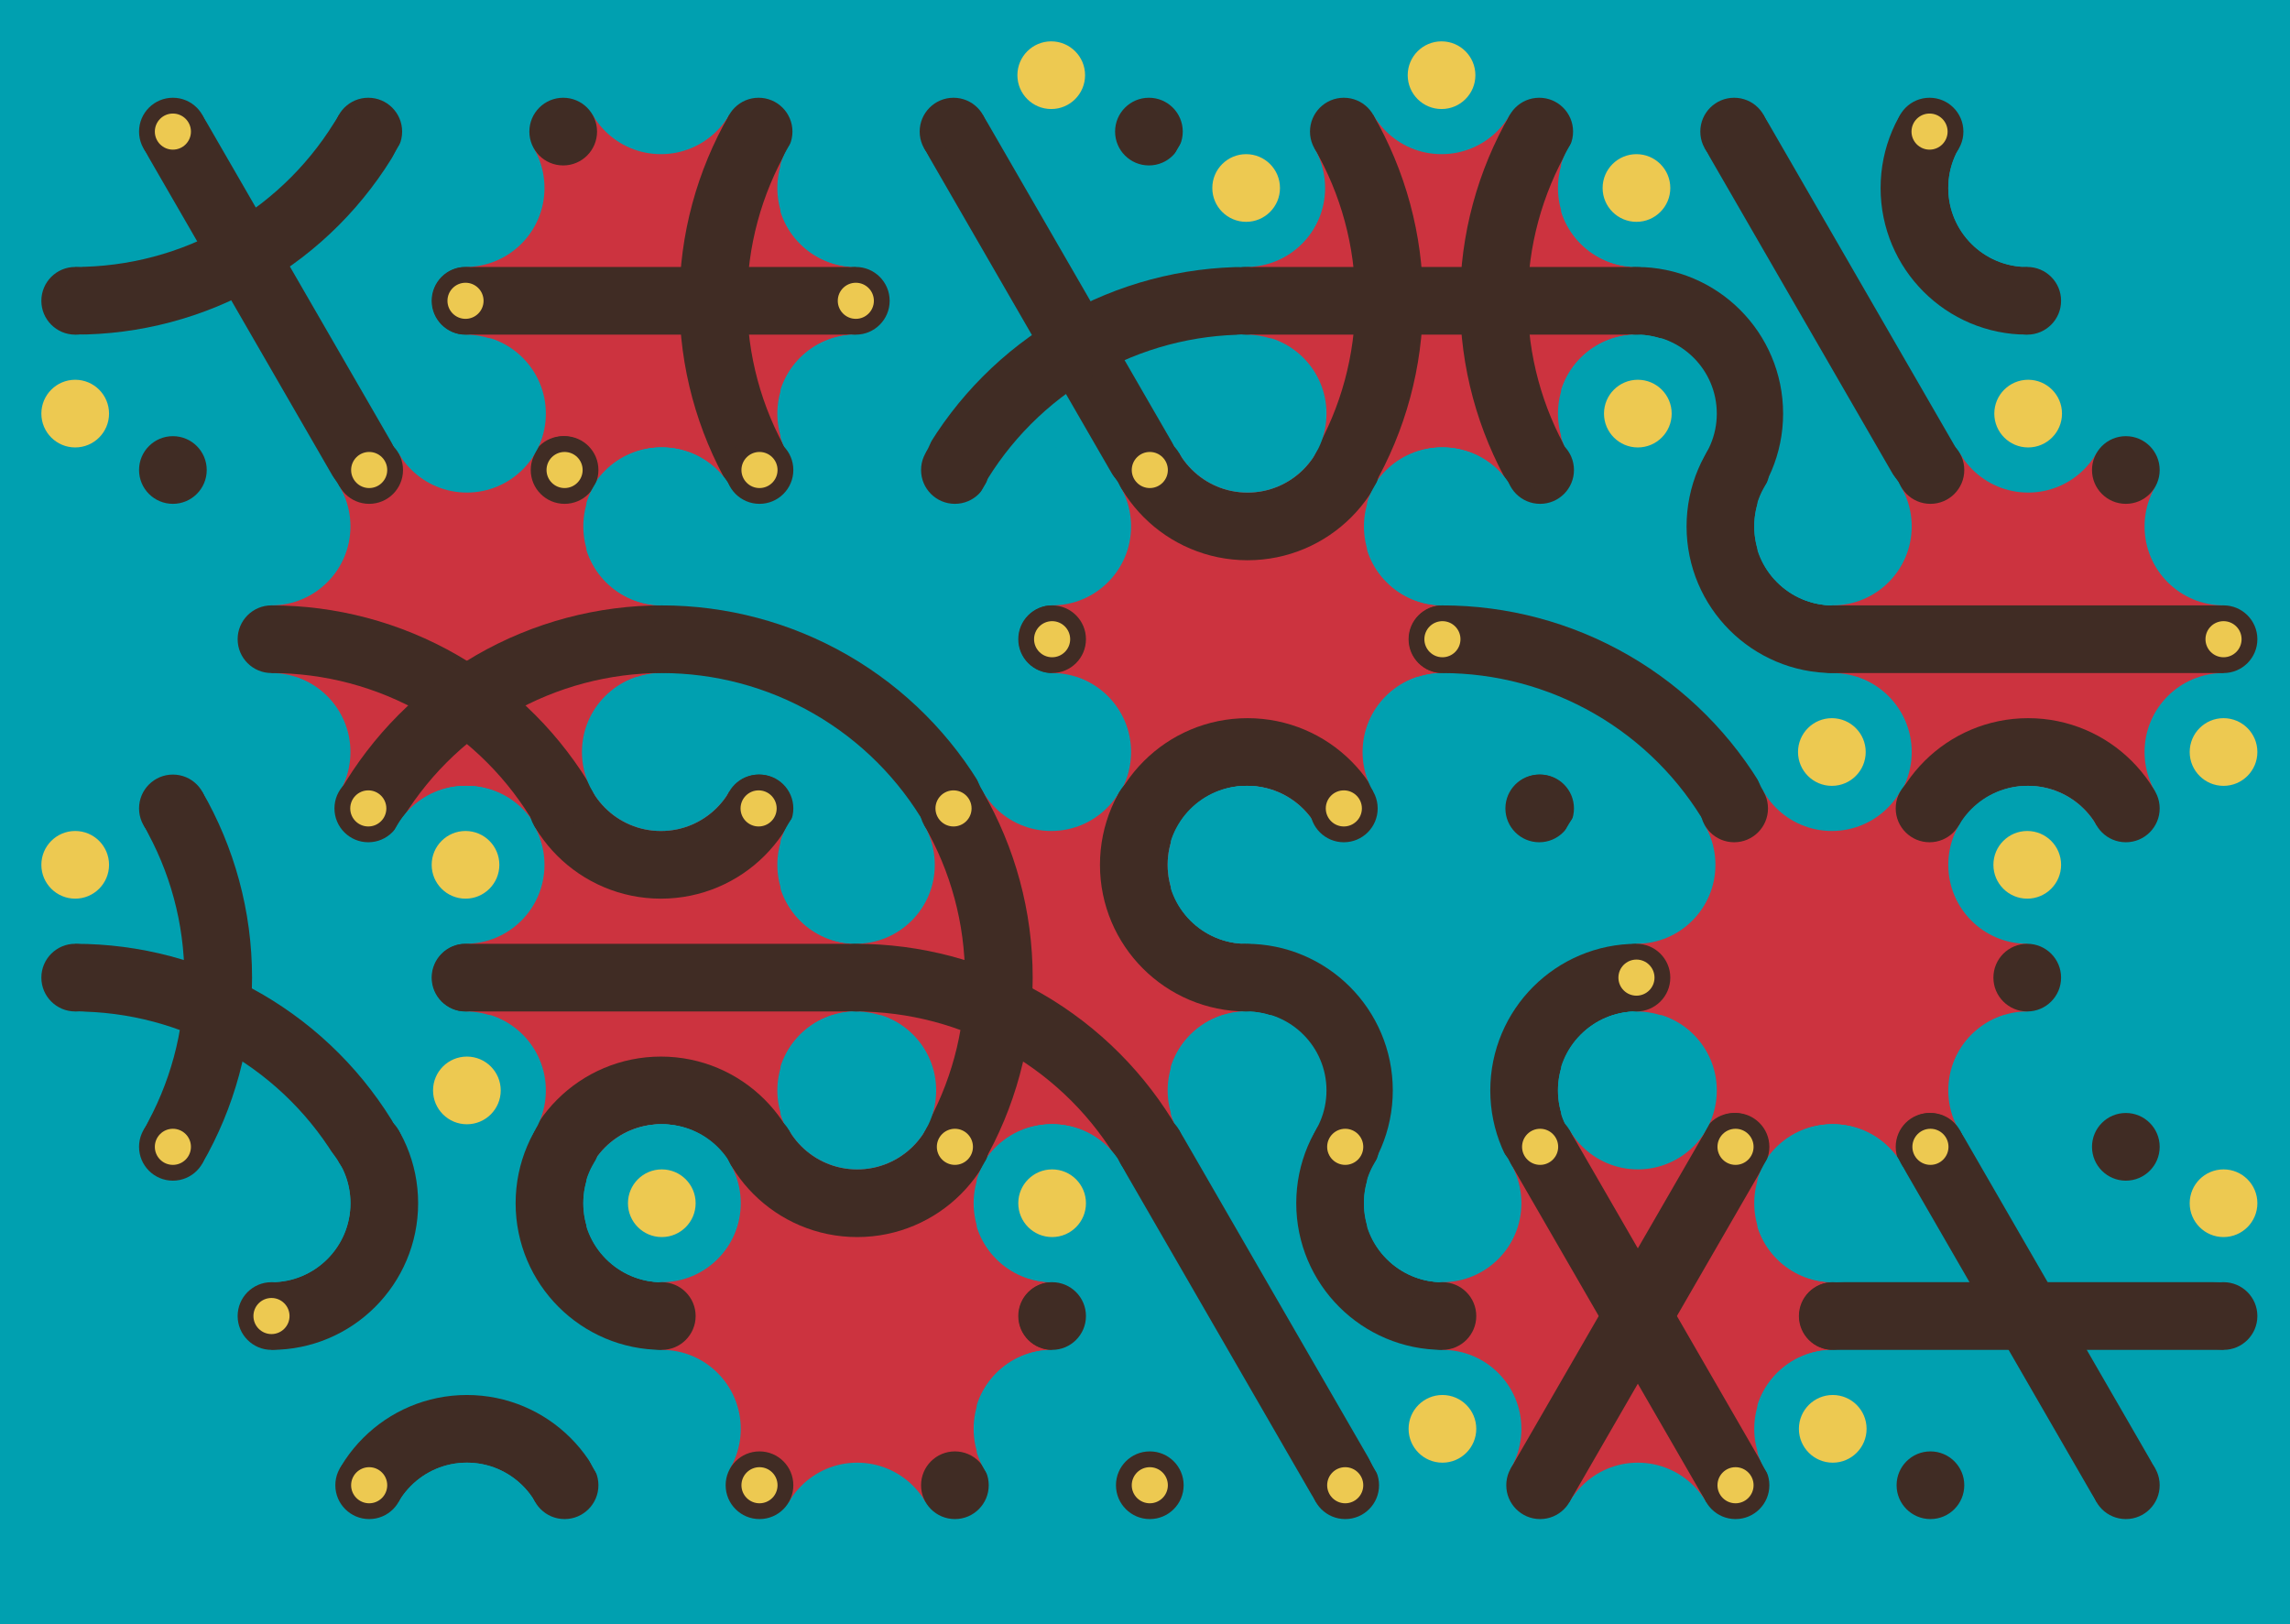 <svg xmlns='http://www.w3.org/2000/svg' width='1015' height='720'><rect width='100%' height='100%' fill='#00a0b0'/><g transform='translate(0,0)'><g transform='rotate(0 120 133)'><svg fill='none' stroke='none'><defs><clipPath id='hex-0-0'><polygon points='206.54,183.33 119.94,233.33 33.33,183.33 33.33,83.33 119.94,33.33 206.54,83.33'/></clipPath></defs><polygon points='206.54,183.33 119.94,233.33 33.33,183.33 33.33,83.33 119.94,33.33 206.54,83.33' fill='#00a0b0'/><circle r='133.335' cx='119.935' cy='133.335' fill='#00a0b0' clip-path='url(#hex-0-0)'/><g stroke='#402c24' stroke-width='30' clip-path='url(#hex-0-0)'><line x1='163.24' y1='208.33' x2='76.63' y2='58.33'/><g><circle cx='33.33' cy='-16.68' stroke='#402c24' r='150' fill='none'/></g></g><circle cx='206.54' cy='183.33' r='35' fill='#00a0b0'/><circle cx='206.54' cy='183.33' r='15' fill='#00a0b0'/><circle cx='119.94' cy='233.33' r='35' fill='#00a0b0'/><circle cx='119.94' cy='233.33' r='15' fill='#edc951'/><circle cx='33.33' cy='183.33' r='35' fill='#00a0b0'/><circle cx='33.33' cy='183.33' r='15' fill='#edc951'/><circle cx='33.33' cy='83.33' r='35' fill='#00a0b0'/><circle cx='33.33' cy='83.33' r='15' fill='#00a0b0'/><circle cx='119.94' cy='33.33' r='35' fill='#00a0b0'/><circle cx='119.94' cy='33.33' r='15' fill='#00a0b0'/><circle cx='206.54' cy='83.33' r='35' fill='#00a0b0'/><circle cx='206.54' cy='83.33' r='15' fill='#edc951'/><circle cx='163.24' cy='208.33' r='15' fill='#402c24'/><circle cx='163.24' cy='208.33' r='8' fill='#402c24'/><circle cx='76.63' cy='208.33' r='15' fill='#402c24'/><circle cx='76.63' cy='208.33' r='8' fill='#402c24'/><circle cx='33.33' cy='133.33' r='15' fill='#402c24'/><circle cx='33.33' cy='133.33' r='8' fill='#402c24'/><circle cx='76.63' cy='58.33' r='15' fill='#402c24'/><circle cx='76.63' cy='58.33' r='8' fill='#edc951'/><circle cx='163.24' cy='58.33' r='15' fill='#402c24'/><circle cx='163.24' cy='58.33' r='8' fill='#402c24'/><circle cx='206.54' cy='133.33' r='15' fill='#402c24'/><circle cx='206.54' cy='133.33' r='8' fill='#402c24'/></svg></g></g><g transform='translate(173,0)'><g transform='rotate(0 120 133)'><svg fill='none' stroke='none'><defs><clipPath id='hex-0-1'><polygon points='206.54,183.33 119.94,233.33 33.33,183.33 33.33,83.33 119.94,33.33 206.54,83.33'/></clipPath></defs><polygon points='206.54,183.33 119.94,233.33 33.33,183.33 33.33,83.33 119.94,33.33 206.54,83.33' fill='#00a0b0'/><circle r='133.335' cx='119.935' cy='133.335' fill='#cc333f' clip-path='url(#hex-0-1)'/><g stroke='#402c24' stroke-width='30' clip-path='url(#hex-0-1)'><g><circle cx='293.14' cy='133.33' stroke='#402c24' r='150' fill='none'/></g><line x1='33.33' y1='133.33' x2='206.54' y2='133.33'/></g><circle cx='206.54' cy='183.33' r='35' fill='#00a0b0'/><circle cx='206.54' cy='183.33' r='15' fill='#00a0b0'/><circle cx='119.94' cy='233.33' r='35' fill='#00a0b0'/><circle cx='119.94' cy='233.33' r='15' fill='#edc951'/><circle cx='33.33' cy='183.33' r='35' fill='#00a0b0'/><circle cx='33.33' cy='183.33' r='15' fill='#00a0b0'/><circle cx='33.33' cy='83.33' r='35' fill='#00a0b0'/><circle cx='33.33' cy='83.33' r='15' fill='#00a0b0'/><circle cx='119.94' cy='33.33' r='35' fill='#00a0b0'/><circle cx='119.94' cy='33.33' r='15' fill='#00a0b0'/><circle cx='206.54' cy='83.33' r='35' fill='#00a0b0'/><circle cx='206.54' cy='83.33' r='15' fill='#edc951'/><circle cx='163.24' cy='208.33' r='15' fill='#402c24'/><circle cx='163.24' cy='208.33' r='8' fill='#402c24'/><circle cx='76.63' cy='208.33' r='15' fill='#402c24'/><circle cx='76.63' cy='208.33' r='8' fill='#402c24'/><circle cx='33.33' cy='133.33' r='15' fill='#402c24'/><circle cx='33.33' cy='133.33' r='8' fill='#edc951'/><circle cx='76.63' cy='58.33' r='15' fill='#402c24'/><circle cx='76.63' cy='58.33' r='8' fill='#402c24'/><circle cx='163.24' cy='58.33' r='15' fill='#402c24'/><circle cx='163.24' cy='58.33' r='8' fill='#402c24'/><circle cx='206.54' cy='133.33' r='15' fill='#402c24'/><circle cx='206.54' cy='133.33' r='8' fill='#402c24'/></svg></g></g><g transform='translate(346,0)'><g transform='rotate(0 120 133)'><svg fill='none' stroke='none'><defs><clipPath id='hex-0-2'><polygon points='206.54,183.33 119.94,233.33 33.33,183.33 33.33,83.33 119.94,33.33 206.54,83.33'/></clipPath></defs><polygon points='206.54,183.33 119.94,233.33 33.33,183.33 33.33,83.33 119.94,33.33 206.54,83.33' fill='#00a0b0'/><circle r='133.335' cx='119.935' cy='133.335' fill='#00a0b0' clip-path='url(#hex-0-2)'/><g stroke='#402c24' stroke-width='30' clip-path='url(#hex-0-2)'><line x1='163.24' y1='208.33' x2='76.63' y2='58.33'/><g><circle cx='206.54' cy='283.32' stroke='#402c24' r='150' fill='none'/></g></g><circle cx='206.54' cy='183.33' r='35' fill='#00a0b0'/><circle cx='206.54' cy='183.33' r='15' fill='#edc951'/><circle cx='119.94' cy='233.33' r='35' fill='#00a0b0'/><circle cx='119.94' cy='233.33' r='15' fill='#edc951'/><circle cx='33.33' cy='183.33' r='35' fill='#00a0b0'/><circle cx='33.33' cy='183.33' r='15' fill='#00a0b0'/><circle cx='33.33' cy='83.33' r='35' fill='#00a0b0'/><circle cx='33.33' cy='83.33' r='15' fill='#00a0b0'/><circle cx='119.94' cy='33.33' r='35' fill='#00a0b0'/><circle cx='119.94' cy='33.33' r='15' fill='#edc951'/><circle cx='206.54' cy='83.33' r='35' fill='#00a0b0'/><circle cx='206.54' cy='83.33' r='15' fill='#00a0b0'/><circle cx='163.24' cy='208.33' r='15' fill='#402c24'/><circle cx='163.24' cy='208.33' r='8' fill='#402c24'/><circle cx='76.63' cy='208.33' r='15' fill='#402c24'/><circle cx='76.63' cy='208.33' r='8' fill='#402c24'/><circle cx='33.33' cy='133.33' r='15' fill='#402c24'/><circle cx='33.33' cy='133.33' r='8' fill='#edc951'/><circle cx='76.63' cy='58.33' r='15' fill='#402c24'/><circle cx='76.63' cy='58.33' r='8' fill='#402c24'/><circle cx='163.24' cy='58.33' r='15' fill='#402c24'/><circle cx='163.24' cy='58.33' r='8' fill='#402c24'/><circle cx='206.54' cy='133.33' r='15' fill='#402c24'/><circle cx='206.54' cy='133.33' r='8' fill='#edc951'/></svg></g></g><g transform='translate(519,0)'><g transform='rotate(0 120 133)'><svg fill='none' stroke='none'><defs><clipPath id='hex-0-3'><polygon points='206.54,183.33 119.94,233.33 33.33,183.33 33.33,83.33 119.94,33.33 206.54,83.33'/></clipPath></defs><polygon points='206.54,183.33 119.94,233.33 33.33,183.33 33.33,83.33 119.94,33.33 206.54,83.33' fill='#00a0b0'/><circle r='133.335' cx='119.935' cy='133.335' fill='#cc333f' clip-path='url(#hex-0-3)'/><g stroke='#402c24' stroke-width='30' clip-path='url(#hex-0-3)'><g><circle cx='293.14' cy='133.33' stroke='#402c24' r='150' fill='none'/></g><g><circle cx='-53.28' cy='133.33' stroke='#402c24' r='150' fill='none'/></g><line x1='33.33' y1='133.33' x2='206.54' y2='133.33'/></g><circle cx='206.54' cy='183.33' r='35' fill='#00a0b0'/><circle cx='206.54' cy='183.33' r='15' fill='#edc951'/><circle cx='119.94' cy='233.33' r='35' fill='#00a0b0'/><circle cx='119.94' cy='233.33' r='15' fill='#00a0b0'/><circle cx='33.33' cy='183.33' r='35' fill='#00a0b0'/><circle cx='33.33' cy='183.33' r='15' fill='#00a0b0'/><circle cx='33.33' cy='83.33' r='35' fill='#00a0b0'/><circle cx='33.33' cy='83.33' r='15' fill='#edc951'/><circle cx='119.94' cy='33.33' r='35' fill='#00a0b0'/><circle cx='119.94' cy='33.33' r='15' fill='#edc951'/><circle cx='206.54' cy='83.33' r='35' fill='#00a0b0'/><circle cx='206.54' cy='83.33' r='15' fill='#00a0b0'/><circle cx='163.24' cy='208.33' r='15' fill='#402c24'/><circle cx='163.24' cy='208.33' r='8' fill='#402c24'/><circle cx='76.63' cy='208.33' r='15' fill='#402c24'/><circle cx='76.63' cy='208.33' r='8' fill='#edc951'/><circle cx='33.33' cy='133.33' r='15' fill='#402c24'/><circle cx='33.33' cy='133.33' r='8' fill='#402c24'/><circle cx='76.63' cy='58.33' r='15' fill='#402c24'/><circle cx='76.63' cy='58.33' r='8' fill='#402c24'/><circle cx='163.24' cy='58.33' r='15' fill='#402c24'/><circle cx='163.24' cy='58.33' r='8' fill='#402c24'/><circle cx='206.54' cy='133.33' r='15' fill='#402c24'/><circle cx='206.54' cy='133.33' r='8' fill='#edc951'/></svg></g></g><g transform='translate(692,0)'><g transform='rotate(0 120 133)'><svg fill='none' stroke='none'><defs><clipPath id='hex-0-4'><polygon points='206.54,183.33 119.94,233.33 33.33,183.33 33.33,83.33 119.94,33.33 206.54,83.33'/></clipPath></defs><polygon points='206.54,183.33 119.94,233.33 33.33,183.33 33.33,83.33 119.94,33.33 206.54,83.33' fill='#00a0b0'/><circle r='133.335' cx='119.935' cy='133.335' fill='#00a0b0' clip-path='url(#hex-0-4)'/><g stroke='#402c24' stroke-width='30' clip-path='url(#hex-0-4)'><line x1='163.24' y1='208.33' x2='76.63' y2='58.33'/><g><circle cx='33.33' cy='183.33' stroke='#402c24' r='50' fill='none'/></g><g><circle cx='206.54' cy='83.33' stroke='#402c24' r='50' fill='none'/></g></g><circle cx='206.54' cy='183.33' r='35' fill='#00a0b0'/><circle cx='206.54' cy='183.33' r='15' fill='#00a0b0'/><circle cx='119.94' cy='233.33' r='35' fill='#00a0b0'/><circle cx='119.94' cy='233.33' r='15' fill='#00a0b0'/><circle cx='33.33' cy='183.33' r='35' fill='#00a0b0'/><circle cx='33.33' cy='183.33' r='15' fill='#00a0b0'/><circle cx='33.33' cy='83.33' r='35' fill='#00a0b0'/><circle cx='33.33' cy='83.33' r='15' fill='#edc951'/><circle cx='119.94' cy='33.33' r='35' fill='#00a0b0'/><circle cx='119.94' cy='33.33' r='15' fill='#00a0b0'/><circle cx='206.54' cy='83.33' r='35' fill='#00a0b0'/><circle cx='206.54' cy='83.33' r='15' fill='#00a0b0'/><circle cx='163.24' cy='208.33' r='15' fill='#402c24'/><circle cx='163.24' cy='208.33' r='8' fill='#edc951'/><circle cx='76.63' cy='208.33' r='15' fill='#402c24'/><circle cx='76.63' cy='208.33' r='8' fill='#edc951'/><circle cx='33.33' cy='133.33' r='15' fill='#402c24'/><circle cx='33.33' cy='133.33' r='8' fill='#402c24'/><circle cx='76.63' cy='58.33' r='15' fill='#402c24'/><circle cx='76.63' cy='58.33' r='8' fill='#402c24'/><circle cx='163.24' cy='58.33' r='15' fill='#402c24'/><circle cx='163.24' cy='58.33' r='8' fill='#edc951'/><circle cx='206.54' cy='133.33' r='15' fill='#402c24'/><circle cx='206.54' cy='133.33' r='8' fill='#402c24'/></svg></g></g><g transform='translate(87,150)'><g transform='rotate(0 120 133)'><svg fill='none' stroke='none'><defs><clipPath id='hex-1-0'><polygon points='206.54,183.33 119.94,233.33 33.33,183.33 33.33,83.33 119.94,33.33 206.54,83.33'/></clipPath></defs><polygon points='206.54,183.33 119.94,233.33 33.33,183.33 33.33,83.33 119.94,33.33 206.54,83.33' fill='#00a0b0'/><circle r='133.335' cx='119.935' cy='133.335' fill='#cc333f' clip-path='url(#hex-1-0)'/><g stroke='#402c24' stroke-width='30' clip-path='url(#hex-1-0)'><g><circle cx='33.33' cy='283.34' stroke='#402c24' r='150' fill='none'/></g><g><circle cx='206.54' cy='283.32' stroke='#402c24' r='150' fill='none'/></g></g><circle cx='206.54' cy='183.33' r='35' fill='#00a0b0'/><circle cx='206.54' cy='183.33' r='15' fill='#00a0b0'/><circle cx='119.94' cy='233.33' r='35' fill='#00a0b0'/><circle cx='119.94' cy='233.33' r='15' fill='#00a0b0'/><circle cx='33.33' cy='183.33' r='35' fill='#00a0b0'/><circle cx='33.33' cy='183.33' r='15' fill='#edc951'/><circle cx='33.33' cy='83.33' r='35' fill='#00a0b0'/><circle cx='33.33' cy='83.33' r='15' fill='#00a0b0'/><circle cx='119.94' cy='33.33' r='35' fill='#00a0b0'/><circle cx='119.94' cy='33.33' r='15' fill='#00a0b0'/><circle cx='206.54' cy='83.33' r='35' fill='#00a0b0'/><circle cx='206.54' cy='83.33' r='15' fill='#00a0b0'/><circle cx='163.24' cy='208.33' r='15' fill='#402c24'/><circle cx='163.24' cy='208.33' r='8' fill='#edc951'/><circle cx='76.63' cy='208.33' r='15' fill='#402c24'/><circle cx='76.63' cy='208.33' r='8' fill='#402c24'/><circle cx='33.33' cy='133.33' r='15' fill='#402c24'/><circle cx='33.33' cy='133.33' r='8' fill='#402c24'/><circle cx='76.63' cy='58.33' r='15' fill='#402c24'/><circle cx='76.63' cy='58.33' r='8' fill='#edc951'/><circle cx='163.24' cy='58.33' r='15' fill='#402c24'/><circle cx='163.24' cy='58.33' r='8' fill='#edc951'/><circle cx='206.54' cy='133.33' r='15' fill='#402c24'/><circle cx='206.54' cy='133.33' r='8' fill='#402c24'/></svg></g></g><g transform='translate(260,150)'><g transform='rotate(0 120 133)'><svg fill='none' stroke='none'><defs><clipPath id='hex-1-1'><polygon points='206.54,183.33 119.94,233.33 33.33,183.33 33.33,83.33 119.94,33.33 206.54,83.33'/></clipPath></defs><polygon points='206.54,183.33 119.94,233.33 33.33,183.33 33.33,83.33 119.94,33.33 206.54,83.33' fill='#00a0b0'/><circle r='133.335' cx='119.935' cy='133.335' fill='#00a0b0' clip-path='url(#hex-1-1)'/><g stroke='#402c24' stroke-width='30' clip-path='url(#hex-1-1)'><g><circle cx='33.33' cy='283.34' stroke='#402c24' r='150' fill='none'/></g></g><circle cx='206.54' cy='183.33' r='35' fill='#00a0b0'/><circle cx='206.54' cy='183.33' r='15' fill='#00a0b0'/><circle cx='119.94' cy='233.33' r='35' fill='#00a0b0'/><circle cx='119.94' cy='233.33' r='15' fill='#00a0b0'/><circle cx='33.33' cy='183.33' r='35' fill='#00a0b0'/><circle cx='33.33' cy='183.33' r='15' fill='#edc951'/><circle cx='33.33' cy='83.33' r='35' fill='#00a0b0'/><circle cx='33.33' cy='83.33' r='15' fill='#00a0b0'/><circle cx='119.94' cy='33.33' r='35' fill='#00a0b0'/><circle cx='119.94' cy='33.33' r='15' fill='#00a0b0'/><circle cx='206.54' cy='83.33' r='35' fill='#00a0b0'/><circle cx='206.54' cy='83.33' r='15' fill='#edc951'/><circle cx='163.24' cy='208.33' r='15' fill='#402c24'/><circle cx='163.24' cy='208.33' r='8' fill='#402c24'/><circle cx='76.63' cy='208.33' r='15' fill='#402c24'/><circle cx='76.63' cy='208.33' r='8' fill='#402c24'/><circle cx='33.33' cy='133.33' r='15' fill='#402c24'/><circle cx='33.33' cy='133.33' r='8' fill='#402c24'/><circle cx='76.63' cy='58.33' r='15' fill='#402c24'/><circle cx='76.63' cy='58.33' r='8' fill='#edc951'/><circle cx='163.24' cy='58.33' r='15' fill='#402c24'/><circle cx='163.24' cy='58.33' r='8' fill='#402c24'/><circle cx='206.54' cy='133.33' r='15' fill='#402c24'/><circle cx='206.54' cy='133.33' r='8' fill='#402c24'/></svg></g></g><g transform='translate(433,150)'><g transform='rotate(0 120 133)'><svg fill='none' stroke='none'><defs><clipPath id='hex-1-2'><polygon points='206.54,183.33 119.94,233.33 33.33,183.33 33.33,83.33 119.94,33.33 206.54,83.33'/></clipPath></defs><polygon points='206.54,183.33 119.94,233.33 33.33,183.33 33.33,83.33 119.94,33.33 206.54,83.33' fill='#00a0b0'/><circle r='133.335' cx='119.935' cy='133.335' fill='#cc333f' clip-path='url(#hex-1-2)'/><g stroke='#402c24' stroke-width='30' clip-path='url(#hex-1-2)'><g><circle cx='119.94' cy='233.33' stroke='#402c24' r='50' fill='none'/></g><g><circle cx='119.94' cy='33.33' stroke='#402c24' r='50' fill='none'/></g></g><circle cx='206.54' cy='183.33' r='35' fill='#00a0b0'/><circle cx='206.54' cy='183.33' r='15' fill='#00a0b0'/><circle cx='119.94' cy='233.33' r='35' fill='#00a0b0'/><circle cx='119.94' cy='233.33' r='15' fill='#edc951'/><circle cx='33.33' cy='183.33' r='35' fill='#00a0b0'/><circle cx='33.33' cy='183.33' r='15' fill='#00a0b0'/><circle cx='33.33' cy='83.33' r='35' fill='#00a0b0'/><circle cx='33.33' cy='83.33' r='15' fill='#00a0b0'/><circle cx='119.94' cy='33.33' r='35' fill='#00a0b0'/><circle cx='119.94' cy='33.33' r='15' fill='#00a0b0'/><circle cx='206.54' cy='83.33' r='35' fill='#00a0b0'/><circle cx='206.54' cy='83.33' r='15' fill='#edc951'/><circle cx='163.24' cy='208.33' r='15' fill='#402c24'/><circle cx='163.24' cy='208.33' r='8' fill='#402c24'/><circle cx='76.63' cy='208.33' r='15' fill='#402c24'/><circle cx='76.63' cy='208.33' r='8' fill='#402c24'/><circle cx='33.33' cy='133.33' r='15' fill='#402c24'/><circle cx='33.33' cy='133.33' r='8' fill='#edc951'/><circle cx='76.63' cy='58.33' r='15' fill='#402c24'/><circle cx='76.63' cy='58.33' r='8' fill='#edc951'/><circle cx='163.24' cy='58.33' r='15' fill='#402c24'/><circle cx='163.24' cy='58.33' r='8' fill='#402c24'/><circle cx='206.54' cy='133.33' r='15' fill='#402c24'/><circle cx='206.54' cy='133.33' r='8' fill='#402c24'/></svg></g></g><g transform='translate(606,150)'><g transform='rotate(0 120 133)'><svg fill='none' stroke='none'><defs><clipPath id='hex-1-3'><polygon points='206.54,183.33 119.94,233.33 33.33,183.33 33.33,83.33 119.94,33.33 206.54,83.33'/></clipPath></defs><polygon points='206.54,183.33 119.94,233.33 33.33,183.33 33.33,83.33 119.94,33.33 206.54,83.33' fill='#00a0b0'/><circle r='133.335' cx='119.935' cy='133.335' fill='#00a0b0' clip-path='url(#hex-1-3)'/><g stroke='#402c24' stroke-width='30' clip-path='url(#hex-1-3)'><g><circle cx='33.33' cy='283.34' stroke='#402c24' r='150' fill='none'/></g><g><circle cx='206.54' cy='83.33' stroke='#402c24' r='50' fill='none'/></g></g><circle cx='206.54' cy='183.33' r='35' fill='#00a0b0'/><circle cx='206.54' cy='183.33' r='15' fill='#00a0b0'/><circle cx='119.94' cy='233.33' r='35' fill='#00a0b0'/><circle cx='119.94' cy='233.33' r='15' fill='#edc951'/><circle cx='33.33' cy='183.33' r='35' fill='#00a0b0'/><circle cx='33.33' cy='183.33' r='15' fill='#00a0b0'/><circle cx='33.33' cy='83.33' r='35' fill='#00a0b0'/><circle cx='33.33' cy='83.33' r='15' fill='#00a0b0'/><circle cx='119.94' cy='33.33' r='35' fill='#00a0b0'/><circle cx='119.94' cy='33.33' r='15' fill='#edc951'/><circle cx='206.54' cy='83.33' r='35' fill='#00a0b0'/><circle cx='206.54' cy='83.33' r='15' fill='#00a0b0'/><circle cx='163.24' cy='208.33' r='15' fill='#402c24'/><circle cx='163.24' cy='208.33' r='8' fill='#402c24'/><circle cx='76.63' cy='208.33' r='15' fill='#402c24'/><circle cx='76.63' cy='208.33' r='8' fill='#402c24'/><circle cx='33.33' cy='133.33' r='15' fill='#402c24'/><circle cx='33.33' cy='133.33' r='8' fill='#edc951'/><circle cx='76.63' cy='58.33' r='15' fill='#402c24'/><circle cx='76.63' cy='58.33' r='8' fill='#402c24'/><circle cx='163.24' cy='58.33' r='15' fill='#402c24'/><circle cx='163.24' cy='58.33' r='8' fill='#402c24'/><circle cx='206.54' cy='133.33' r='15' fill='#402c24'/><circle cx='206.54' cy='133.33' r='8' fill='#edc951'/></svg></g></g><g transform='translate(779,150)'><g transform='rotate(0 120 133)'><svg fill='none' stroke='none'><defs><clipPath id='hex-1-4'><polygon points='206.54,183.33 119.94,233.33 33.33,183.33 33.33,83.33 119.94,33.33 206.54,83.33'/></clipPath></defs><polygon points='206.54,183.33 119.94,233.33 33.33,183.33 33.33,83.33 119.94,33.33 206.54,83.33' fill='#00a0b0'/><circle r='133.335' cx='119.935' cy='133.335' fill='#cc333f' clip-path='url(#hex-1-4)'/><g stroke='#402c24' stroke-width='30' clip-path='url(#hex-1-4)'><g><circle cx='119.94' cy='233.33' stroke='#402c24' r='50' fill='none'/></g><line x1='33.33' y1='133.33' x2='206.54' y2='133.33'/></g><circle cx='206.54' cy='183.33' r='35' fill='#00a0b0'/><circle cx='206.54' cy='183.33' r='15' fill='#edc951'/><circle cx='119.94' cy='233.33' r='35' fill='#00a0b0'/><circle cx='119.94' cy='233.33' r='15' fill='#00a0b0'/><circle cx='33.33' cy='183.33' r='35' fill='#00a0b0'/><circle cx='33.33' cy='183.33' r='15' fill='#00a0b0'/><circle cx='33.33' cy='83.33' r='35' fill='#00a0b0'/><circle cx='33.33' cy='83.33' r='15' fill='#00a0b0'/><circle cx='119.94' cy='33.33' r='35' fill='#00a0b0'/><circle cx='119.94' cy='33.33' r='15' fill='#edc951'/><circle cx='206.54' cy='83.33' r='35' fill='#00a0b0'/><circle cx='206.54' cy='83.33' r='15' fill='#00a0b0'/><circle cx='163.24' cy='208.33' r='15' fill='#402c24'/><circle cx='163.24' cy='208.33' r='8' fill='#402c24'/><circle cx='76.63' cy='208.33' r='15' fill='#402c24'/><circle cx='76.63' cy='208.33' r='8' fill='#edc951'/><circle cx='33.33' cy='133.33' r='15' fill='#402c24'/><circle cx='33.33' cy='133.33' r='8' fill='#402c24'/><circle cx='76.63' cy='58.33' r='15' fill='#402c24'/><circle cx='76.63' cy='58.33' r='8' fill='#402c24'/><circle cx='163.24' cy='58.33' r='15' fill='#402c24'/><circle cx='163.24' cy='58.33' r='8' fill='#402c24'/><circle cx='206.54' cy='133.33' r='15' fill='#402c24'/><circle cx='206.54' cy='133.33' r='8' fill='#edc951'/></svg></g></g><g transform='translate(0,300)'><g transform='rotate(0 120 133)'><svg fill='none' stroke='none'><defs><clipPath id='hex-2-0'><polygon points='206.54,183.33 119.94,233.33 33.33,183.33 33.33,83.33 119.94,33.33 206.54,83.33'/></clipPath></defs><polygon points='206.54,183.33 119.94,233.33 33.33,183.33 33.33,83.33 119.94,33.33 206.54,83.33' fill='#00a0b0'/><circle r='133.335' cx='119.935' cy='133.335' fill='#00a0b0' clip-path='url(#hex-2-0)'/><g stroke='#402c24' stroke-width='30' clip-path='url(#hex-2-0)'><g><circle cx='33.33' cy='283.34' stroke='#402c24' r='150' fill='none'/></g><g><circle cx='-53.28' cy='133.33' stroke='#402c24' r='150' fill='none'/></g></g><circle cx='206.54' cy='183.33' r='35' fill='#00a0b0'/><circle cx='206.54' cy='183.33' r='15' fill='#edc951'/><circle cx='119.94' cy='233.33' r='35' fill='#00a0b0'/><circle cx='119.94' cy='233.33' r='15' fill='#00a0b0'/><circle cx='33.33' cy='183.33' r='35' fill='#00a0b0'/><circle cx='33.33' cy='183.33' r='15' fill='#00a0b0'/><circle cx='33.33' cy='83.33' r='35' fill='#00a0b0'/><circle cx='33.33' cy='83.33' r='15' fill='#edc951'/><circle cx='119.94' cy='33.33' r='35' fill='#00a0b0'/><circle cx='119.94' cy='33.33' r='15' fill='#00a0b0'/><circle cx='206.54' cy='83.33' r='35' fill='#00a0b0'/><circle cx='206.54' cy='83.33' r='15' fill='#00a0b0'/><circle cx='163.24' cy='208.33' r='15' fill='#402c24'/><circle cx='163.24' cy='208.33' r='8' fill='#402c24'/><circle cx='76.63' cy='208.33' r='15' fill='#402c24'/><circle cx='76.63' cy='208.33' r='8' fill='#edc951'/><circle cx='33.33' cy='133.33' r='15' fill='#402c24'/><circle cx='33.33' cy='133.33' r='8' fill='#402c24'/><circle cx='76.63' cy='58.33' r='15' fill='#402c24'/><circle cx='76.63' cy='58.33' r='8' fill='#402c24'/><circle cx='163.24' cy='58.33' r='15' fill='#402c24'/><circle cx='163.24' cy='58.33' r='8' fill='#edc951'/><circle cx='206.54' cy='133.33' r='15' fill='#402c24'/><circle cx='206.54' cy='133.33' r='8' fill='#402c24'/></svg></g></g><g transform='translate(173,300)'><g transform='rotate(0 120 133)'><svg fill='none' stroke='none'><defs><clipPath id='hex-2-1'><polygon points='206.54,183.33 119.94,233.33 33.33,183.33 33.33,83.33 119.94,33.33 206.54,83.33'/></clipPath></defs><polygon points='206.54,183.33 119.94,233.33 33.33,183.33 33.33,83.33 119.94,33.33 206.54,83.33' fill='#00a0b0'/><circle r='133.335' cx='119.935' cy='133.335' fill='#cc333f' clip-path='url(#hex-2-1)'/><g stroke='#402c24' stroke-width='30' clip-path='url(#hex-2-1)'><g><circle cx='119.94' cy='233.33' stroke='#402c24' r='50' fill='none'/></g><line x1='33.33' y1='133.33' x2='206.54' y2='133.33'/><g><circle cx='119.94' cy='33.33' stroke='#402c24' r='50' fill='none'/></g></g><circle cx='206.54' cy='183.33' r='35' fill='#00a0b0'/><circle cx='206.54' cy='183.33' r='15' fill='#00a0b0'/><circle cx='119.94' cy='233.33' r='35' fill='#00a0b0'/><circle cx='119.94' cy='233.33' r='15' fill='#00a0b0'/><circle cx='33.33' cy='183.33' r='35' fill='#00a0b0'/><circle cx='33.33' cy='183.33' r='15' fill='#edc951'/><circle cx='33.33' cy='83.33' r='35' fill='#00a0b0'/><circle cx='33.33' cy='83.33' r='15' fill='#edc951'/><circle cx='119.94' cy='33.33' r='35' fill='#00a0b0'/><circle cx='119.94' cy='33.33' r='15' fill='#00a0b0'/><circle cx='206.54' cy='83.33' r='35' fill='#00a0b0'/><circle cx='206.54' cy='83.33' r='15' fill='#00a0b0'/><circle cx='163.24' cy='208.33' r='15' fill='#402c24'/><circle cx='163.24' cy='208.33' r='8' fill='#edc951'/><circle cx='76.63' cy='208.33' r='15' fill='#402c24'/><circle cx='76.63' cy='208.33' r='8' fill='#402c24'/><circle cx='33.33' cy='133.33' r='15' fill='#402c24'/><circle cx='33.33' cy='133.33' r='8' fill='#402c24'/><circle cx='76.63' cy='58.33' r='15' fill='#402c24'/><circle cx='76.63' cy='58.33' r='8' fill='#402c24'/><circle cx='163.24' cy='58.33' r='15' fill='#402c24'/><circle cx='163.24' cy='58.33' r='8' fill='#edc951'/><circle cx='206.54' cy='133.33' r='15' fill='#402c24'/><circle cx='206.54' cy='133.33' r='8' fill='#402c24'/></svg></g></g><g transform='translate(346,300)'><g transform='rotate(0 120 133)'><svg fill='none' stroke='none'><defs><clipPath id='hex-2-2'><polygon points='206.54,183.33 119.94,233.33 33.33,183.33 33.33,83.33 119.94,33.33 206.54,83.33'/></clipPath></defs><polygon points='206.54,183.33 119.94,233.33 33.33,183.33 33.33,83.33 119.94,33.33 206.54,83.33' fill='#00a0b0'/><circle r='133.335' cx='119.935' cy='133.335' fill='#cc333f' clip-path='url(#hex-2-2)'/><g stroke='#402c24' stroke-width='30' clip-path='url(#hex-2-2)'><g><circle cx='33.33' cy='283.34' stroke='#402c24' r='150' fill='none'/></g><g><circle cx='-53.28' cy='133.33' stroke='#402c24' r='150' fill='none'/></g><g><circle cx='206.54' cy='83.33' stroke='#402c24' r='50' fill='none'/></g></g><circle cx='206.54' cy='183.33' r='35' fill='#00a0b0'/><circle cx='206.54' cy='183.33' r='15' fill='#00a0b0'/><circle cx='119.94' cy='233.33' r='35' fill='#00a0b0'/><circle cx='119.94' cy='233.33' r='15' fill='#00a0b0'/><circle cx='33.33' cy='183.33' r='35' fill='#00a0b0'/><circle cx='33.33' cy='183.33' r='15' fill='#edc951'/><circle cx='33.33' cy='83.33' r='35' fill='#00a0b0'/><circle cx='33.33' cy='83.33' r='15' fill='#00a0b0'/><circle cx='119.94' cy='33.33' r='35' fill='#00a0b0'/><circle cx='119.94' cy='33.33' r='15' fill='#00a0b0'/><circle cx='206.54' cy='83.33' r='35' fill='#00a0b0'/><circle cx='206.54' cy='83.33' r='15' fill='#00a0b0'/><circle cx='163.24' cy='208.33' r='15' fill='#402c24'/><circle cx='163.24' cy='208.33' r='8' fill='#edc951'/><circle cx='76.63' cy='208.33' r='15' fill='#402c24'/><circle cx='76.63' cy='208.33' r='8' fill='#402c24'/><circle cx='33.33' cy='133.33' r='15' fill='#402c24'/><circle cx='33.33' cy='133.33' r='8' fill='#402c24'/><circle cx='76.63' cy='58.33' r='15' fill='#402c24'/><circle cx='76.63' cy='58.33' r='8' fill='#edc951'/><circle cx='163.24' cy='58.33' r='15' fill='#402c24'/><circle cx='163.24' cy='58.33' r='8' fill='#402c24'/><circle cx='206.54' cy='133.33' r='15' fill='#402c24'/><circle cx='206.54' cy='133.33' r='8' fill='#402c24'/></svg></g></g><g transform='translate(519,300)'><g transform='rotate(0 120 133)'><svg fill='none' stroke='none'><defs><clipPath id='hex-2-3'><polygon points='206.54,183.33 119.94,233.33 33.33,183.33 33.33,83.33 119.94,33.33 206.54,83.33'/></clipPath></defs><polygon points='206.54,183.33 119.94,233.33 33.33,183.33 33.33,83.33 119.94,33.33 206.54,83.33' fill='#00a0b0'/><circle r='133.335' cx='119.935' cy='133.335' fill='#00a0b0' clip-path='url(#hex-2-3)'/><g stroke='#402c24' stroke-width='30' clip-path='url(#hex-2-3)'><g><circle cx='206.54' cy='183.33' stroke='#402c24' r='50' fill='none'/></g><g><circle cx='33.33' cy='183.33' stroke='#402c24' r='50' fill='none'/></g></g><circle cx='206.54' cy='183.33' r='35' fill='#00a0b0'/><circle cx='206.54' cy='183.33' r='15' fill='#00a0b0'/><circle cx='119.94' cy='233.33' r='35' fill='#00a0b0'/><circle cx='119.94' cy='233.33' r='15' fill='#edc951'/><circle cx='33.33' cy='183.33' r='35' fill='#00a0b0'/><circle cx='33.33' cy='183.33' r='15' fill='#edc951'/><circle cx='33.33' cy='83.33' r='35' fill='#00a0b0'/><circle cx='33.33' cy='83.33' r='15' fill='#00a0b0'/><circle cx='119.94' cy='33.33' r='35' fill='#00a0b0'/><circle cx='119.94' cy='33.33' r='15' fill='#00a0b0'/><circle cx='206.54' cy='83.33' r='35' fill='#00a0b0'/><circle cx='206.54' cy='83.33' r='15' fill='#edc951'/><circle cx='163.24' cy='208.33' r='15' fill='#402c24'/><circle cx='163.24' cy='208.33' r='8' fill='#402c24'/><circle cx='76.63' cy='208.33' r='15' fill='#402c24'/><circle cx='76.63' cy='208.33' r='8' fill='#402c24'/><circle cx='33.33' cy='133.33' r='15' fill='#402c24'/><circle cx='33.33' cy='133.33' r='8' fill='#402c24'/><circle cx='76.63' cy='58.33' r='15' fill='#402c24'/><circle cx='76.63' cy='58.33' r='8' fill='#edc951'/><circle cx='163.24' cy='58.33' r='15' fill='#402c24'/><circle cx='163.24' cy='58.33' r='8' fill='#402c24'/><circle cx='206.54' cy='133.33' r='15' fill='#402c24'/><circle cx='206.54' cy='133.33' r='8' fill='#402c24'/></svg></g></g><g transform='translate(692,300)'><g transform='rotate(0 120 133)'><svg fill='none' stroke='none'><defs><clipPath id='hex-2-4'><polygon points='206.54,183.33 119.94,233.33 33.33,183.33 33.33,83.33 119.94,33.33 206.54,83.33'/></clipPath></defs><polygon points='206.54,183.33 119.94,233.33 33.33,183.33 33.33,83.33 119.94,33.33 206.54,83.33' fill='#00a0b0'/><circle r='133.335' cx='119.935' cy='133.335' fill='#cc333f' clip-path='url(#hex-2-4)'/><circle cx='206.54' cy='183.33' r='35' fill='#00a0b0'/><circle cx='206.54' cy='183.33' r='15' fill='#00a0b0'/><circle cx='119.94' cy='233.33' r='35' fill='#00a0b0'/><circle cx='119.94' cy='233.33' r='15' fill='#edc951'/><circle cx='33.33' cy='183.33' r='35' fill='#00a0b0'/><circle cx='33.33' cy='183.33' r='15' fill='#00a0b0'/><circle cx='33.33' cy='83.33' r='35' fill='#00a0b0'/><circle cx='33.33' cy='83.33' r='15' fill='#00a0b0'/><circle cx='119.94' cy='33.33' r='35' fill='#00a0b0'/><circle cx='119.94' cy='33.33' r='15' fill='#edc951'/><circle cx='206.54' cy='83.33' r='35' fill='#00a0b0'/><circle cx='206.54' cy='83.33' r='15' fill='#edc951'/><circle cx='163.24' cy='208.33' r='15' fill='#402c24'/><circle cx='163.24' cy='208.33' r='8' fill='#402c24'/><circle cx='76.63' cy='208.33' r='15' fill='#402c24'/><circle cx='76.63' cy='208.33' r='8' fill='#402c24'/><circle cx='33.33' cy='133.33' r='15' fill='#402c24'/><circle cx='33.33' cy='133.33' r='8' fill='#edc951'/><circle cx='76.63' cy='58.33' r='15' fill='#402c24'/><circle cx='76.63' cy='58.33' r='8' fill='#402c24'/><circle cx='163.24' cy='58.33' r='15' fill='#402c24'/><circle cx='163.24' cy='58.33' r='8' fill='#402c24'/><circle cx='206.54' cy='133.33' r='15' fill='#402c24'/><circle cx='206.54' cy='133.33' r='8' fill='#402c24'/></svg></g></g><g transform='translate(87,450)'><g transform='rotate(0 120 133)'><svg fill='none' stroke='none'><defs><clipPath id='hex-3-0'><polygon points='206.54,183.33 119.94,233.33 33.33,183.33 33.33,83.33 119.94,33.33 206.54,83.33'/></clipPath></defs><polygon points='206.54,183.33 119.94,233.33 33.33,183.33 33.33,83.33 119.94,33.33 206.54,83.33' fill='#00a0b0'/><circle r='133.335' cx='119.935' cy='133.335' fill='#00a0b0' clip-path='url(#hex-3-0)'/><g stroke='#402c24' stroke-width='30' clip-path='url(#hex-3-0)'><g><circle cx='119.94' cy='233.33' stroke='#402c24' r='50' fill='none'/></g><g><circle cx='33.33' cy='83.33' stroke='#402c24' r='50' fill='none'/></g><g><circle cx='206.54' cy='83.33' stroke='#402c24' r='50' fill='none'/></g></g><circle cx='206.54' cy='183.33' r='35' fill='#00a0b0'/><circle cx='206.54' cy='183.33' r='15' fill='#edc951'/><circle cx='119.94' cy='233.33' r='35' fill='#00a0b0'/><circle cx='119.94' cy='233.33' r='15' fill='#00a0b0'/><circle cx='33.33' cy='183.33' r='35' fill='#00a0b0'/><circle cx='33.33' cy='183.33' r='15' fill='#00a0b0'/><circle cx='33.33' cy='83.33' r='35' fill='#00a0b0'/><circle cx='33.33' cy='83.33' r='15' fill='#00a0b0'/><circle cx='119.94' cy='33.33' r='35' fill='#00a0b0'/><circle cx='119.94' cy='33.33' r='15' fill='#edc951'/><circle cx='206.54' cy='83.33' r='35' fill='#00a0b0'/><circle cx='206.54' cy='83.33' r='15' fill='#00a0b0'/><circle cx='163.24' cy='208.33' r='15' fill='#402c24'/><circle cx='163.24' cy='208.33' r='8' fill='#402c24'/><circle cx='76.63' cy='208.33' r='15' fill='#402c24'/><circle cx='76.63' cy='208.33' r='8' fill='#edc951'/><circle cx='33.33' cy='133.33' r='15' fill='#402c24'/><circle cx='33.33' cy='133.33' r='8' fill='#edc951'/><circle cx='76.63' cy='58.33' r='15' fill='#402c24'/><circle cx='76.63' cy='58.33' r='8' fill='#402c24'/><circle cx='163.24' cy='58.33' r='15' fill='#402c24'/><circle cx='163.24' cy='58.33' r='8' fill='#402c24'/><circle cx='206.54' cy='133.33' r='15' fill='#402c24'/><circle cx='206.54' cy='133.33' r='8' fill='#edc951'/></svg></g></g><g transform='translate(260,450)'><g transform='rotate(0 120 133)'><svg fill='none' stroke='none'><defs><clipPath id='hex-3-1'><polygon points='206.54,183.33 119.94,233.33 33.33,183.33 33.33,83.33 119.94,33.33 206.54,83.33'/></clipPath></defs><polygon points='206.54,183.33 119.94,233.33 33.33,183.33 33.33,83.33 119.94,33.33 206.54,83.33' fill='#00a0b0'/><circle r='133.335' cx='119.935' cy='133.335' fill='#cc333f' clip-path='url(#hex-3-1)'/><g stroke='#402c24' stroke-width='30' clip-path='url(#hex-3-1)'><g><circle cx='119.94' cy='33.33' stroke='#402c24' r='50' fill='none'/></g></g><circle cx='206.54' cy='183.33' r='35' fill='#00a0b0'/><circle cx='206.54' cy='183.33' r='15' fill='#edc951'/><circle cx='119.94' cy='233.33' r='35' fill='#00a0b0'/><circle cx='119.94' cy='233.33' r='15' fill='#00a0b0'/><circle cx='33.33' cy='183.33' r='35' fill='#00a0b0'/><circle cx='33.33' cy='183.33' r='15' fill='#00a0b0'/><circle cx='33.33' cy='83.33' r='35' fill='#00a0b0'/><circle cx='33.33' cy='83.33' r='15' fill='#edc951'/><circle cx='119.94' cy='33.33' r='35' fill='#00a0b0'/><circle cx='119.94' cy='33.33' r='15' fill='#00a0b0'/><circle cx='206.54' cy='83.33' r='35' fill='#00a0b0'/><circle cx='206.54' cy='83.33' r='15' fill='#00a0b0'/><circle cx='163.24' cy='208.33' r='15' fill='#402c24'/><circle cx='163.24' cy='208.33' r='8' fill='#402c24'/><circle cx='76.63' cy='208.33' r='15' fill='#402c24'/><circle cx='76.63' cy='208.33' r='8' fill='#edc951'/><circle cx='33.33' cy='133.33' r='15' fill='#402c24'/><circle cx='33.33' cy='133.33' r='8' fill='#402c24'/><circle cx='76.63' cy='58.33' r='15' fill='#402c24'/><circle cx='76.63' cy='58.33' r='8' fill='#402c24'/><circle cx='163.24' cy='58.33' r='15' fill='#402c24'/><circle cx='163.24' cy='58.33' r='8' fill='#edc951'/><circle cx='206.54' cy='133.33' r='15' fill='#402c24'/><circle cx='206.54' cy='133.33' r='8' fill='#edc951'/></svg></g></g><g transform='translate(433,450)'><g transform='rotate(0 120 133)'><svg fill='none' stroke='none'><defs><clipPath id='hex-3-2'><polygon points='206.54,183.33 119.94,233.33 33.33,183.33 33.33,83.33 119.94,33.33 206.54,83.33'/></clipPath></defs><polygon points='206.54,183.33 119.94,233.33 33.33,183.33 33.33,83.33 119.94,33.33 206.54,83.33' fill='#00a0b0'/><circle r='133.335' cx='119.935' cy='133.335' fill='#00a0b0' clip-path='url(#hex-3-2)'/><g stroke='#402c24' stroke-width='30' clip-path='url(#hex-3-2)'><line x1='163.24' y1='208.33' x2='76.63' y2='58.33'/><g><circle cx='206.54' cy='83.33' stroke='#402c24' r='50' fill='none'/></g></g><circle cx='206.54' cy='183.33' r='35' fill='#00a0b0'/><circle cx='206.54' cy='183.33' r='15' fill='#00a0b0'/><circle cx='119.94' cy='233.33' r='35' fill='#00a0b0'/><circle cx='119.94' cy='233.33' r='15' fill='#00a0b0'/><circle cx='33.33' cy='183.33' r='35' fill='#00a0b0'/><circle cx='33.33' cy='183.33' r='15' fill='#00a0b0'/><circle cx='33.33' cy='83.33' r='35' fill='#00a0b0'/><circle cx='33.33' cy='83.33' r='15' fill='#edc951'/><circle cx='119.94' cy='33.33' r='35' fill='#00a0b0'/><circle cx='119.94' cy='33.33' r='15' fill='#00a0b0'/><circle cx='206.54' cy='83.33' r='35' fill='#00a0b0'/><circle cx='206.54' cy='83.33' r='15' fill='#00a0b0'/><circle cx='163.24' cy='208.33' r='15' fill='#402c24'/><circle cx='163.24' cy='208.33' r='8' fill='#edc951'/><circle cx='76.63' cy='208.33' r='15' fill='#402c24'/><circle cx='76.63' cy='208.33' r='8' fill='#edc951'/><circle cx='33.33' cy='133.33' r='15' fill='#402c24'/><circle cx='33.33' cy='133.33' r='8' fill='#402c24'/><circle cx='76.63' cy='58.33' r='15' fill='#402c24'/><circle cx='76.63' cy='58.33' r='8' fill='#402c24'/><circle cx='163.24' cy='58.33' r='15' fill='#402c24'/><circle cx='163.24' cy='58.33' r='8' fill='#edc951'/><circle cx='206.54' cy='133.33' r='15' fill='#402c24'/><circle cx='206.54' cy='133.33' r='8' fill='#402c24'/></svg></g></g><g transform='translate(606,450)'><g transform='rotate(0 120 133)'><svg fill='none' stroke='none'><defs><clipPath id='hex-3-3'><polygon points='206.54,183.33 119.94,233.33 33.33,183.33 33.33,83.33 119.94,33.33 206.54,83.33'/></clipPath></defs><polygon points='206.54,183.33 119.94,233.33 33.33,183.33 33.33,83.33 119.94,33.33 206.54,83.33' fill='#00a0b0'/><circle r='133.335' cx='119.935' cy='133.335' fill='#cc333f' clip-path='url(#hex-3-3)'/><g stroke='#402c24' stroke-width='30' clip-path='url(#hex-3-3)'><line x1='163.24' y1='208.33' x2='76.63' y2='58.33'/><line x1='76.63' y1='208.33' x2='163.24' y2='58.33'/></g><circle cx='206.54' cy='183.33' r='35' fill='#00a0b0'/><circle cx='206.54' cy='183.33' r='15' fill='#00a0b0'/><circle cx='119.94' cy='233.33' r='35' fill='#00a0b0'/><circle cx='119.94' cy='233.33' r='15' fill='#00a0b0'/><circle cx='33.33' cy='183.33' r='35' fill='#00a0b0'/><circle cx='33.33' cy='183.33' r='15' fill='#edc951'/><circle cx='33.33' cy='83.33' r='35' fill='#00a0b0'/><circle cx='33.33' cy='83.33' r='15' fill='#00a0b0'/><circle cx='119.94' cy='33.33' r='35' fill='#00a0b0'/><circle cx='119.94' cy='33.33' r='15' fill='#00a0b0'/><circle cx='206.54' cy='83.33' r='35' fill='#00a0b0'/><circle cx='206.54' cy='83.33' r='15' fill='#00a0b0'/><circle cx='163.24' cy='208.33' r='15' fill='#402c24'/><circle cx='163.24' cy='208.33' r='8' fill='#edc951'/><circle cx='76.63' cy='208.33' r='15' fill='#402c24'/><circle cx='76.63' cy='208.33' r='8' fill='#402c24'/><circle cx='33.33' cy='133.33' r='15' fill='#402c24'/><circle cx='33.33' cy='133.33' r='8' fill='#402c24'/><circle cx='76.63' cy='58.33' r='15' fill='#402c24'/><circle cx='76.63' cy='58.33' r='8' fill='#edc951'/><circle cx='163.24' cy='58.33' r='15' fill='#402c24'/><circle cx='163.24' cy='58.33' r='8' fill='#edc951'/><circle cx='206.54' cy='133.33' r='15' fill='#402c24'/><circle cx='206.54' cy='133.33' r='8' fill='#402c24'/></svg></g></g><g transform='translate(779,450)'><g transform='rotate(0 120 133)'><svg fill='none' stroke='none'><defs><clipPath id='hex-3-4'><polygon points='206.54,183.33 119.94,233.33 33.33,183.33 33.33,83.33 119.94,33.33 206.54,83.33'/></clipPath></defs><polygon points='206.54,183.33 119.94,233.33 33.33,183.33 33.33,83.33 119.94,33.33 206.54,83.33' fill='#00a0b0'/><circle r='133.335' cx='119.935' cy='133.335' fill='#00a0b0' clip-path='url(#hex-3-4)'/><g stroke='#402c24' stroke-width='30' clip-path='url(#hex-3-4)'><line x1='163.24' y1='208.33' x2='76.63' y2='58.33'/><line x1='33.33' y1='133.33' x2='206.54' y2='133.33'/></g><circle cx='206.54' cy='183.33' r='35' fill='#00a0b0'/><circle cx='206.54' cy='183.33' r='15' fill='#00a0b0'/><circle cx='119.94' cy='233.33' r='35' fill='#00a0b0'/><circle cx='119.94' cy='233.33' r='15' fill='#00a0b0'/><circle cx='33.33' cy='183.33' r='35' fill='#00a0b0'/><circle cx='33.33' cy='183.33' r='15' fill='#edc951'/><circle cx='33.33' cy='83.33' r='35' fill='#00a0b0'/><circle cx='33.33' cy='83.33' r='15' fill='#00a0b0'/><circle cx='119.94' cy='33.33' r='35' fill='#00a0b0'/><circle cx='119.94' cy='33.33' r='15' fill='#00a0b0'/><circle cx='206.54' cy='83.33' r='35' fill='#00a0b0'/><circle cx='206.54' cy='83.33' r='15' fill='#edc951'/><circle cx='163.24' cy='208.33' r='15' fill='#402c24'/><circle cx='163.24' cy='208.33' r='8' fill='#402c24'/><circle cx='76.63' cy='208.33' r='15' fill='#402c24'/><circle cx='76.63' cy='208.33' r='8' fill='#402c24'/><circle cx='33.33' cy='133.33' r='15' fill='#402c24'/><circle cx='33.33' cy='133.33' r='8' fill='#402c24'/><circle cx='76.63' cy='58.33' r='15' fill='#402c24'/><circle cx='76.63' cy='58.33' r='8' fill='#edc951'/><circle cx='163.24' cy='58.33' r='15' fill='#402c24'/><circle cx='163.24' cy='58.33' r='8' fill='#402c24'/><circle cx='206.54' cy='133.33' r='15' fill='#402c24'/><circle cx='206.54' cy='133.33' r='8' fill='#402c24'/></svg></g></g></svg>